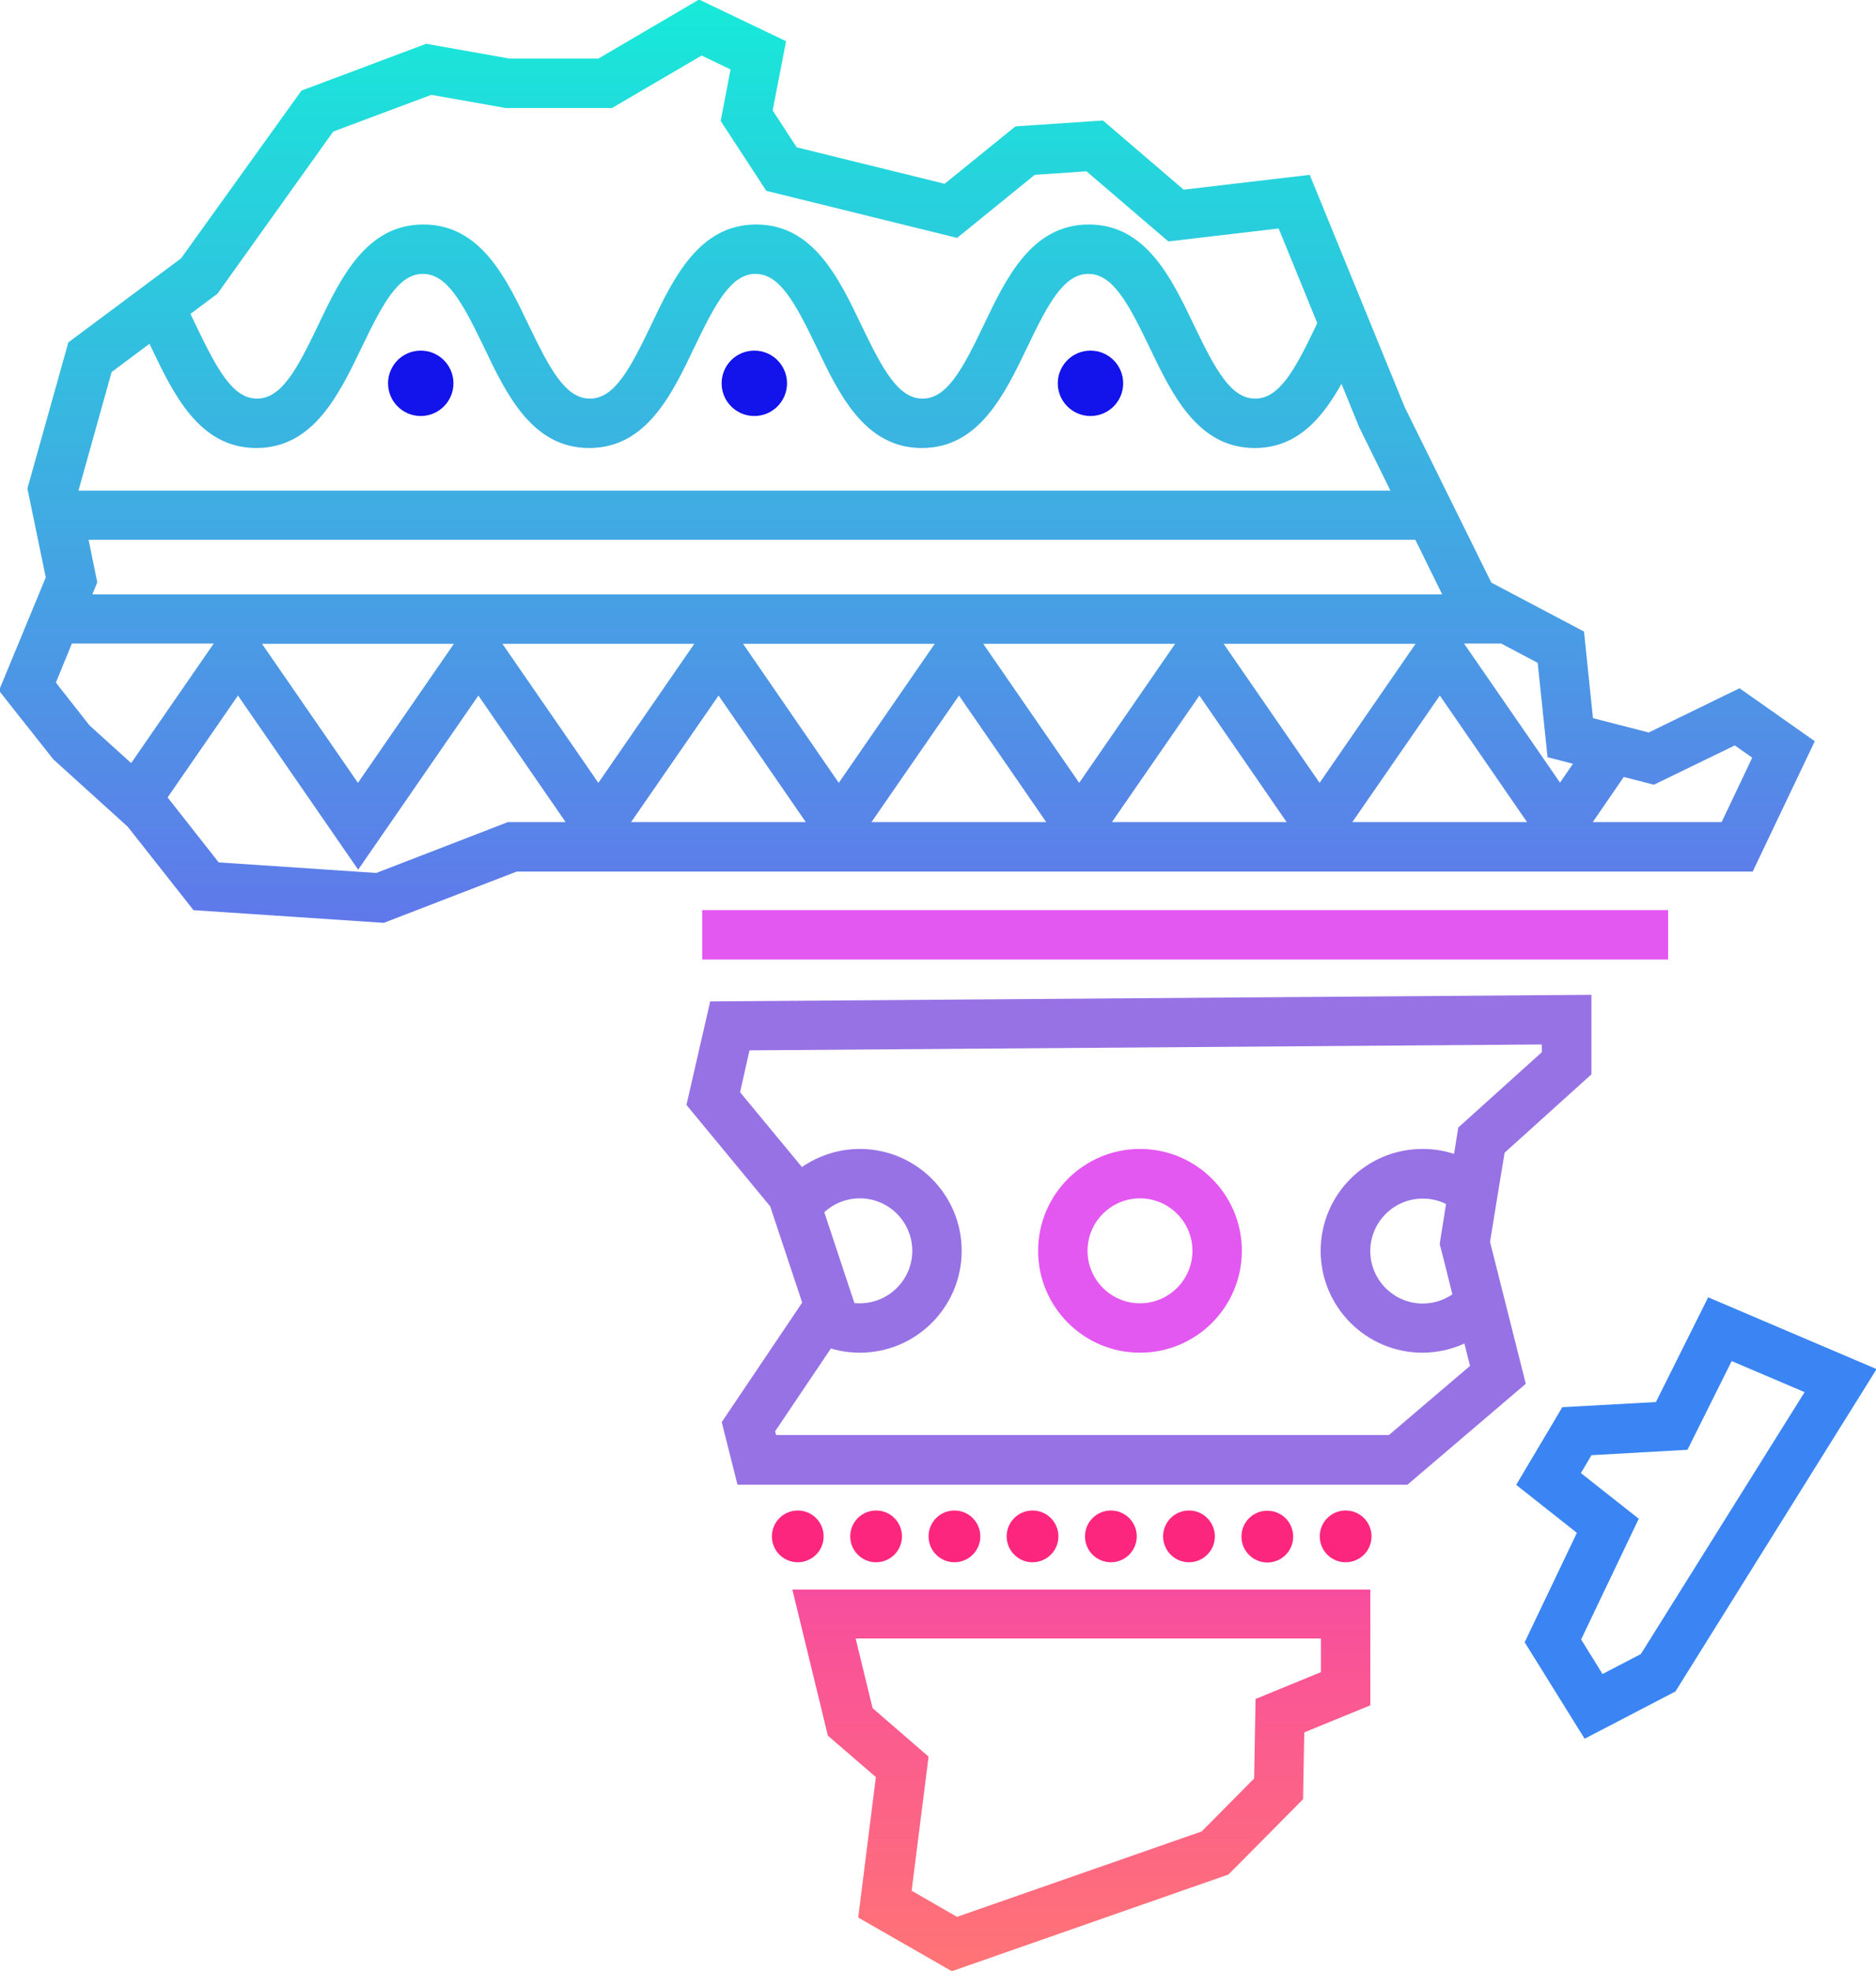 <?xml version="1.0" encoding="UTF-8" standalone="no"?>
<svg
   version="1.1"
   width="410.469"
   height="431.136"
   viewBox="0 0 410.469 431.136"
   xml:space="preserve"
   id="svg114"
   sodipodi:docname="SITE ICON.svg"
   inkscape:version="1.1.1 (3bf5ae0d25, 2021-09-20)"
   inkscape:export-filename="C:\Users\JosieJackson\OneDrive - Dom Jackson Personal\Galaxy Website Design\1. WEBSITES - CUSTOMERS\2. IN DEVELOPMENT\Kozy Kikoy\Logo\Print_Transparent.png"
   inkscape:export-xdpi="8.5829201"
   inkscape:export-ydpi="8.5829201"
   xmlns:inkscape="http://www.inkscape.org/namespaces/inkscape"
   xmlns:sodipodi="http://sodipodi.sourceforge.net/DTD/sodipodi-0.dtd"
   xmlns="http://www.w3.org/2000/svg"
   xmlns:svg="http://www.w3.org/2000/svg"><sodipodi:namedview
   id="namedview116"
   pagecolor="#ffffff"
   bordercolor="#666666"
   borderopacity="1.0"
   inkscape:pageshadow="2"
   inkscape:pageopacity="0.0"
   inkscape:pagecheckerboard="0"
   showgrid="false"
   inkscape:zoom="0.79296875"
   inkscape:cx="204.29557"
   inkscape:cy="274.28571"
   inkscape:window-width="1920"
   inkscape:window-height="1001"
   inkscape:window-x="-9"
   inkscape:window-y="-9"
   inkscape:window-maximized="1"
   inkscape:current-layer="g989" />
<desc
   id="desc2">Created with Fabric.js 4.4.0</desc>
<defs
   id="defs4">
</defs>
<g
   transform="translate(204.572,273.502)"
   id="background-logo">
<rect
   style="opacity:1;fill:#ffffff;fill-opacity:0;fill-rule:nonzero;stroke:none;stroke-width:0;stroke-linecap:butt;stroke-linejoin:miter;stroke-miterlimit:4;stroke-dasharray:none;stroke-dashoffset:0"
   paint-order="stroke"
   x="-640"
   y="-512"
   rx="0"
   ry="0"
   width="1280"
   height="1024"
   id="rect6" />
</g>


<g
   id="g989"
   transform="translate(-435.428,-238.498)"><g
     transform="matrix(2.394,0,0,2.394,640.663,454.067)"
     id="logo-logo">
<g
   paint-order="stroke"
   id="g99">
		<g
   transform="matrix(0.215,0,0,0.215,35.3,59.284)"
   id="g56">
<g
   paint-order="stroke"
   id="g54">
		<g
   transform="translate(-223.8,-41.6)"
   id="g11">
<circle
   style="opacity:1;fill:#fc267f;fill-rule:nonzero;stroke:none;stroke-width:1;stroke-linecap:butt;stroke-linejoin:miter;stroke-miterlimit:4;stroke-dasharray:none;stroke-dashoffset:0"
   paint-order="stroke"
   cx="0"
   cy="0"
   r="11"
   id="circle9" />
</g>
		<g
   transform="translate(-190.5,-41.6)"
   id="g15">
<circle
   style="opacity:1;fill:#fc267f;fill-rule:nonzero;stroke:none;stroke-width:1;stroke-linecap:butt;stroke-linejoin:miter;stroke-miterlimit:4;stroke-dasharray:none;stroke-dashoffset:0"
   paint-order="stroke"
   cx="0"
   cy="0"
   r="11"
   id="circle13" />
</g>
		<g
   transform="translate(-157.2,-41.6)"
   id="g19">
<circle
   style="opacity:1;fill:#fc267f;fill-rule:nonzero;stroke:none;stroke-width:1;stroke-linecap:butt;stroke-linejoin:miter;stroke-miterlimit:4;stroke-dasharray:none;stroke-dashoffset:0"
   paint-order="stroke"
   cx="0"
   cy="0"
   r="11"
   id="circle17" />
</g>
		<g
   transform="translate(-124,-41.6)"
   id="g23">
<circle
   style="opacity:1;fill:#fc267f;fill-rule:nonzero;stroke:none;stroke-width:1;stroke-linecap:butt;stroke-linejoin:miter;stroke-miterlimit:4;stroke-dasharray:none;stroke-dashoffset:0"
   paint-order="stroke"
   cx="0"
   cy="0"
   r="11"
   id="circle21" />
</g>
		<g
   transform="translate(-90.7,-41.6)"
   id="g27">
<circle
   style="opacity:1;fill:#fc267f;fill-rule:nonzero;stroke:none;stroke-width:1;stroke-linecap:butt;stroke-linejoin:miter;stroke-miterlimit:4;stroke-dasharray:none;stroke-dashoffset:0"
   paint-order="stroke"
   cx="0"
   cy="0"
   r="11"
   id="circle25" />
</g>
		<g
   transform="translate(-57.5,-41.6)"
   id="g31">
<circle
   style="opacity:1;fill:#fc267f;fill-rule:nonzero;stroke:none;stroke-width:1;stroke-linecap:butt;stroke-linejoin:miter;stroke-miterlimit:4;stroke-dasharray:none;stroke-dashoffset:0"
   paint-order="stroke"
   cx="0"
   cy="0"
   r="11"
   id="circle29" />
</g>
		<g
   transform="translate(-24.2,-41.5)"
   id="g35">
<path
   style="opacity:1;fill:#fc267f;fill-rule:nonzero;stroke:none;stroke-width:1;stroke-linecap:butt;stroke-linejoin:miter;stroke-miterlimit:4;stroke-dasharray:none;stroke-dashoffset:0"
   paint-order="stroke"
   transform="translate(-1100.1,-774.6)"
   d="m 1100.1,785.6 c 6.1,0 11,-4.9 11,-11 0,-6.1 -4.9,-11 -11,-11 -6.1,0 -11,4.9 -11,11 0,6 4.9,11 11,11 z"
   stroke-linecap="round"
   id="path33" />
</g>
		<g
   transform="translate(9.1,-41.6)"
   id="g39">
<path
   style="opacity:1;fill:#fc267f;fill-rule:nonzero;stroke:none;stroke-width:1;stroke-linecap:butt;stroke-linejoin:miter;stroke-miterlimit:4;stroke-dasharray:none;stroke-dashoffset:0"
   paint-order="stroke"
   transform="translate(-1133.4,-774.5)"
   d="m 1133.4,763.5 c -6.1,0 -11,4.9 -11,11 0,6.1 4.9,11 11,11 6.1,0 11,-4.9 11,-11 0,-6.1 -4.9,-11 -11,-11 z"
   stroke-linecap="round"
   id="path37" />
</g>
		<g
   transform="translate(-103.25,62.1)"
   id="g48">
<linearGradient
   id="SVGID_19_238232"
   gradientUnits="userSpaceOnUse"
   gradientTransform="translate(898.2,797.1)"
   x1="0"
   y1="0"
   x2="0"
   y2="162">
<stop
   offset="0%"
   style="stop-color:rgb(248,77,158);stop-opacity: 1"
   id="stop41" />
<stop
   offset="100%"
   style="stop-color:rgb(255,116,117);stop-opacity: 1"
   id="stop43" />
</linearGradient>
<path
   style="opacity:1;fill:url(#SVGID_19_238232);fill-rule:nonzero;stroke:none;stroke-width:1;stroke-linecap:butt;stroke-linejoin:miter;stroke-miterlimit:4;stroke-dasharray:none;stroke-dashoffset:0"
   paint-order="stroke"
   transform="translate(-1021.05,-878.2)"
   d="m 913.3,859.2 20.4,17.6 -7.5,59.7 39.8,22.8 117.6,-41.1 31.7,-32 0.5,-28.4 28.1,-11.5 V 797.1 H 898.2 Z m 209.6,-41.1 v 14.1 l -27.8,11.4 -0.6,33.8 -22.3,22.5 -104,36.3 -19.3,-11.1 7.2,-57 -23.8,-20.6 -7.2,-29.6 h 197.8 z"
   stroke-linecap="round"
   id="path46" />
</g>
		<g
   transform="translate(158.2,-49.4)"
   id="g52">
<path
   style="opacity:1;fill:#3a85f3;fill-rule:nonzero;stroke:none;stroke-width:1;stroke-linecap:butt;stroke-linejoin:miter;stroke-miterlimit:4;stroke-dasharray:none;stroke-dashoffset:0"
   paint-order="stroke"
   transform="translate(-1282.5,-766.7)"
   d="m 1287.5,672.9 -22.2,44.5 -39.8,2.2 -19.6,33 25.8,20.4 -22.2,46.5 25.5,41 38.6,-20.1 85.5,-137 z m -28.6,151.6 -16.3,8.5 -9.1,-14.7 24.5,-51.3 -24.6,-19.4 4.5,-7.6 40.8,-2.3 18.8,-37.7 31,13.2 z"
   stroke-linecap="round"
   id="path50" />
</g>
</g>
</g>
		<g
   transform="matrix(0.215,0,0,0.215,21.815,19.421)"
   id="g72">
<g
   paint-order="stroke"
   id="g70">
		<g
   transform="translate(3.6,-111.85)"
   id="g60">
<rect
   style="opacity:1;fill:#e358f0;fill-rule:nonzero;stroke:none;stroke-width:0;stroke-linecap:butt;stroke-linejoin:miter;stroke-miterlimit:4;stroke-dasharray:none;stroke-dashoffset:0"
   paint-order="stroke"
   x="-205.3"
   y="-10.5"
   rx="0"
   ry="0"
   width="410.6"
   height="21"
   id="rect58" />
</g>
		<g
   transform="translate(-16.05,17.75)"
   id="g64">
<path
   style="opacity:1;fill:#936ce4;fill-opacity:0.96;fill-rule:nonzero;stroke:none;stroke-width:1;stroke-linecap:butt;stroke-linejoin:miter;stroke-miterlimit:4;stroke-dasharray:none;stroke-dashoffset:0"
   paint-order="stroke"
   transform="translate(-1045.45,-648.2)"
   d="m 853.1,590.9 35.6,43.1 13.6,40.9 -6.8,10.1 v 0 l -27.4,40.7 6.7,26.6 h 284.8 l 50.3,-42.9 -15.2,-60.3 4.1,-25.2 v 0 l 2.1,-12.7 36.9,-33.3 v -33.8 l -374.6,2.8 z m 58.6,45.6 c 4.1,-3.8 9.5,-5.9 15.1,-5.9 12.3,0 22.3,10 22.3,22.3 0,12.3 -10,22.3 -22.3,22.3 -0.8,0 -1.5,0 -2.3,-0.1 z m -31.8,-68.8 336.8,-2.5 v 3.3 l -35.5,32 -1.8,11.2 c -4.3,-1.4 -8.8,-2.1 -13.4,-2.1 -23.9,0 -43.3,19.4 -43.3,43.3 0,23.9 19.4,43.3 43.3,43.3 6.2,0 12.3,-1.4 17.8,-3.9 l 2.4,9.5 -34.5,29.4 H 891.2 l -0.4,-1.6 23.7,-35.2 c 4,1.2 8.1,1.8 12.3,1.8 23.9,0 43.3,-19.4 43.3,-43.3 0,-23.9 -19.4,-43.3 -43.3,-43.3 -8.9,0 -17.5,2.8 -24.6,7.7 l -26.3,-31.8 z m 293.4,82.3 1.7,6.6 3.7,14.8 c -3.7,2.5 -8,3.9 -12.6,3.9 -12.3,0 -22.3,-10 -22.3,-22.3 0,-12.3 10,-22.3 22.3,-22.3 3.5,0 6.9,0.8 9.9,2.3 z"
   stroke-linecap="round"
   id="path62" />
</g>
		<g
   transform="translate(-15.6,22.45)"
   id="g68">
<path
   style="opacity:1;fill:#e358f0;fill-rule:nonzero;stroke:none;stroke-width:1;stroke-linecap:butt;stroke-linejoin:miter;stroke-miterlimit:4;stroke-dasharray:none;stroke-dashoffset:0"
   paint-order="stroke"
   transform="translate(-1045.9,-652.9)"
   d="m 1045.9,696.2 c 23.9,0 43.3,-19.4 43.3,-43.3 0,-23.9 -19.4,-43.3 -43.3,-43.3 -23.9,0 -43.3,19.4 -43.3,43.3 0,23.9 19.4,43.3 43.3,43.3 z m 0,-65.6 c 12.3,0 22.3,10 22.3,22.3 0,12.3 -10,22.3 -22.3,22.3 -12.3,0 -22.3,-10 -22.3,-22.3 0,-12.3 10,-22.3 22.3,-22.3 z"
   stroke-linecap="round"
   id="path66" />
</g>
</g>
</g>
		<g
   transform="matrix(0.215,0,0,0.215,-2.845,-47.904)"
   id="g97">
<g
   paint-order="stroke"
   id="g95">
		<g
   id="g81">
<linearGradient
   id="SVGID_21_238233"
   gradientUnits="userSpaceOnUse"
   gradientTransform="translate(560.7,120.7)"
   x1="0"
   y1="0"
   x2="0"
   y2="392">
<stop
   offset="0%"
   style="stop-color:rgb(23,234,217);stop-opacity: 1"
   id="stop74" />
<stop
   offset="100%"
   style="stop-color:rgb(96,120,234);stop-opacity: 1"
   id="stop76" />
</linearGradient>
<path
   style="opacity:1;fill:url(#SVGID_21_238233);fill-rule:nonzero;stroke:none;stroke-width:1;stroke-linecap:butt;stroke-linejoin:miter;stroke-miterlimit:4;stroke-dasharray:none;stroke-dashoffset:0"
   paint-order="stroke"
   transform="translate(-946.65,-316.9)"
   d="m 1300.6,413.4 -38.6,18.8 -23.7,-6.1 -3.8,-36.8 -39.4,-20.8 -36.8,-74.5 -40.4,-98.8 -53.6,6.3 -34.3,-29.4 -37.2,2.5 -30.1,24.4 -62.9,-15.5 -10.2,-15.7 5.7,-29.4 -37,-17.7 -42.8,25.1 h -37.7 l -35.5,-6.3 -53,19.9 -51.2,71.3 -47.9,35.7 -17.4,62.1 7.8,37.8 -19.9,48.1 23.1,29.2 31.6,28.6 28,35.5 80.9,5.4 56.5,-21.8 h 525.4 l 26.4,-55.4 z m -81.6,29.3 10.8,2.8 -5.5,8 -40.8,-59.1 h 15.8 l 15.5,8.2 z m -602.1,2.5 -17.7,-16 -14.3,-18.2 6.8,-16.6 H 652 Z m 557.3,-71.7 H 600.4 l 2.1,-5.1 -3.7,-18.1 h 564 z m -11.3,21 -40.8,59.1 -40.8,-59.1 z m -102.2,0 -40.8,59.1 -40.8,-59.1 z m -102.2,0 -40.8,59.1 -40.7,-59.1 z m -204.4,0 -40.8,59.1 -40.8,-59.1 z m 102.2,0 -40.8,59.1 -40.8,-59.1 z m 10.3,22 37.1,53.8 h -74.3 z m 102.2,0 37.1,53.8 h -74.3 z m 102.2,0 37.1,53.8 h -74.3 z m 102.2,0 37.1,53.8 H 1136 Z m -470.4,-239.7 41.7,-15.6 31.6,5.6 h 45.2 l 38.1,-22.3 12.3,5.9 -4.2,21.9 19.4,29.7 81.1,20 33,-26.8 22,-1.5 34.8,29.8 46.9,-5.5 16.4,40.2 c -0.2,0.4 -0.3,0.7 -0.5,1.1 -9,18.8 -15.6,31 -25.9,31 -10.3,0 -16.9,-12.3 -25.9,-31 -9.6,-20.1 -20.5,-43 -44.8,-43 -24.3,0 -35.2,22.8 -44.8,43 -9,18.8 -15.6,31 -25.9,31 -10.3,0 -16.9,-12.3 -25.9,-31 -9.6,-20.1 -20.5,-43 -44.8,-43 -24.3,0 -35.2,22.8 -44.8,43 -9,18.8 -15.6,31 -25.9,31 -10.3,0 -16.9,-12.3 -25.9,-31 -9.6,-20.1 -20.5,-43 -44.9,-43 -24.3,0 -35.2,22.8 -44.8,43 -9,18.8 -15.6,31 -25.9,31 -10.3,0 -16.9,-12.3 -25.9,-31 -0.8,-1.7 -1.6,-3.3 -2.4,-5 l 11.5,-8.6 z M 608.6,279 624.7,267 c 0.2,0.4 0.4,0.8 0.6,1.3 9.6,20.1 20.5,43 44.8,43 24.3,0 35.2,-22.8 44.9,-43 9,-18.7 15.6,-31 25.9,-31 10.3,0 16.9,12.3 25.9,31 9.6,20.1 20.5,43 44.8,43 24.3,0 35.2,-22.8 44.8,-43 9,-18.7 15.6,-31 25.9,-31 10.3,0 16.9,12.3 25.9,31 9.6,20.1 20.5,43 44.8,43 24.3,0 35.2,-22.8 44.9,-43 8.9,-18.7 15.6,-31 25.9,-31 10.3,0 16.9,12.3 25.9,31 9.6,20.1 20.5,43 44.8,43 18,0 28.7,-12.6 36.9,-27.3 l 7.5,18.4 13.3,27 H 594.5 v 0 z m 168.4,191.3 -55.9,21.6 -67,-4.5 -21.7,-27.6 29.9,-43.3 51.1,74 51.1,-74 37.1,53.8 z m 516,0 h -54.8 l 13.2,-19.2 12.8,3.3 34.4,-16.7 7.4,5.2 z"
   stroke-linecap="round"
   id="path79" />
</g>
		<g
   transform="translate(-206.65,-33.1)"
   id="g85">
<circle
   style="opacity:1;fill:#1313ec;fill-rule:nonzero;stroke:none;stroke-width:1;stroke-linecap:butt;stroke-linejoin:miter;stroke-miterlimit:4;stroke-dasharray:none;stroke-dashoffset:0"
   paint-order="stroke"
   cx="0"
   cy="0"
   r="13.9"
   id="circle83" />
</g>
		<g
   transform="translate(-64.85,-33.1)"
   id="g89">
<circle
   style="opacity:1;fill:#1313ec;fill-rule:nonzero;stroke:none;stroke-width:1;stroke-linecap:butt;stroke-linejoin:miter;stroke-miterlimit:4;stroke-dasharray:none;stroke-dashoffset:0"
   paint-order="stroke"
   cx="0"
   cy="0"
   r="13.9"
   id="circle87" />
</g>
		<g
   transform="translate(78.05,-33.1)"
   id="g93">
<circle
   style="opacity:1;fill:#1313ec;fill-rule:nonzero;stroke:none;stroke-width:1;stroke-linecap:butt;stroke-linejoin:miter;stroke-miterlimit:4;stroke-dasharray:none;stroke-dashoffset:0"
   paint-order="stroke"
   cx="0"
   cy="0"
   r="13.9"
   id="circle91" />
</g>
</g>
</g>
</g>
</g></g>
</svg>
